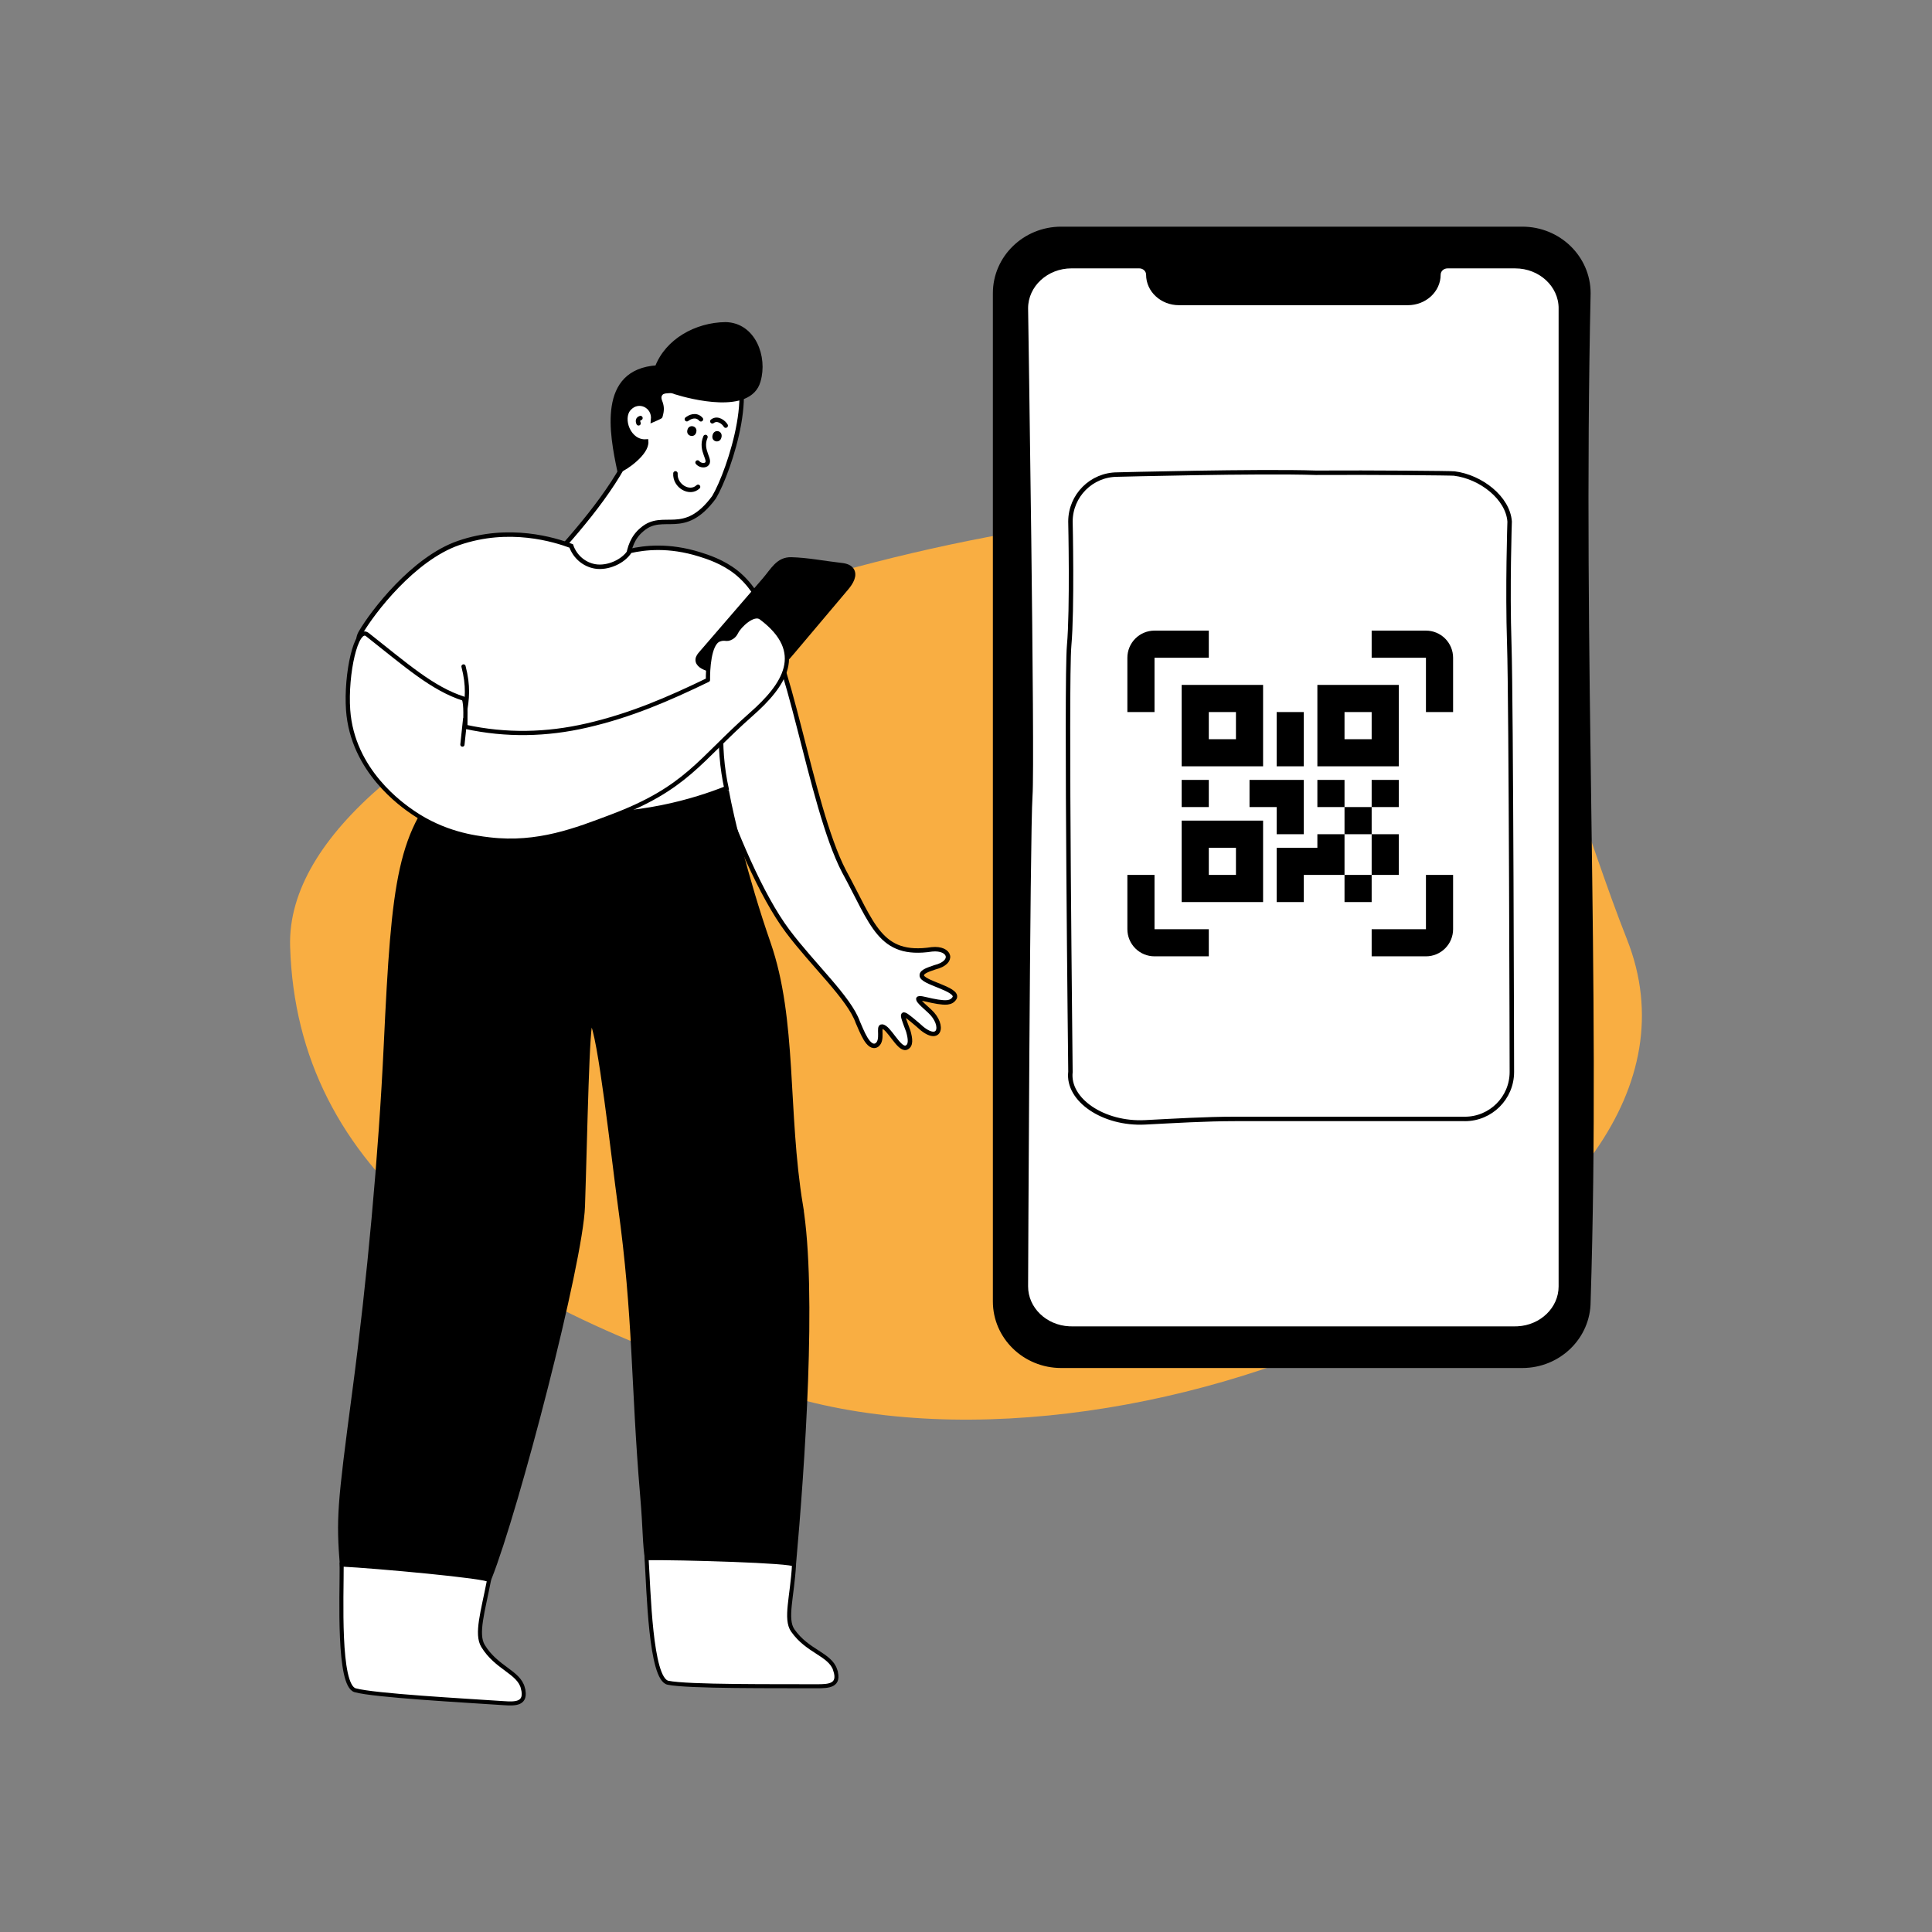<svg width="1299" height="1299" viewBox="0 0 1299 1299" fill="none" xmlns="http://www.w3.org/2000/svg">
    <rect x="0" y="0" width="1299" height="1299" fill="#808080" stroke="none"/>
    <path d="M1093.95 631.671C1037.12 487.888 1024.6 338.016 802.571 344.69C580.539 351.363 190.531 485.485 195.061 636.348C199.591 787.21 324.003 878.156 530.398 938.739C771.785 1009.6 1172.41 830.175 1093.94 631.655L1093.95 631.671Z" fill="#F9AE42"/>
    <path d="M1023.53 153.899H713.508C688.973 153.899 669.066 173.27 669.066 197.156V875.039C669.066 898.924 688.957 918.296 713.508 918.296H1023.53C1048.07 918.296 1067.97 898.924 1067.97 875.039C1074.81 660.071 1062.53 446.84 1067.97 197.156C1067.97 173.27 1048.08 153.899 1023.53 153.899Z" fill="black" stroke="black" stroke-width="3" stroke-miterlimit="10"/>
    <path d="M1049.45 207.288V864.939C1049.45 880.072 1036.52 892.494 1020.33 893.257C1019.81 893.29 1019.29 893.29 1018.77 893.29H720.442C719.906 893.29 719.386 893.29 718.867 893.257C702.694 892.494 689.753 880.089 689.753 864.939C689.753 864.939 691.003 559.284 692.724 535.123C694.445 510.945 689.753 207.288 689.753 207.288C689.753 191.651 703.522 178.937 720.458 178.937H765.972C769.349 178.937 772.093 181.503 772.093 184.718C772.093 189.946 774.383 194.688 778.117 198.13C781.836 201.572 786.983 203.699 792.682 203.699H946.565C957.948 203.699 967.138 195.175 967.138 184.718C967.138 183.127 967.82 181.665 968.924 180.642C970.044 179.587 971.571 178.953 973.26 178.953H1018.79C1035.69 178.953 1049.46 191.667 1049.46 207.304L1049.45 207.288Z" fill="white" stroke="black" stroke-width="3" stroke-miterlimit="10"/>
    <path d="M984.918 752.316H830.564C810.657 752.316 789.727 753.615 769.885 754.622C741.924 756.034 717.568 739.505 719.727 720.718C719.76 720.49 716.658 458.417 718.85 434.061C721.042 409.705 719.727 350.681 719.727 350.681C719.727 333.226 733.87 319.083 751.325 319.083C751.325 319.083 846.25 316.599 884.716 317.865C922.891 317.638 976.523 318.125 977.822 318.385C995.878 320.642 1013.93 334.931 1015.02 350.698C1015.02 350.698 1013.51 394.912 1014.78 433.217C1016.05 471.521 1016.52 720.734 1016.52 720.734C1016.52 738.189 1002.37 752.332 984.918 752.332V752.316Z" fill="white" stroke="black" stroke-width="3" stroke-linecap="round" stroke-linejoin="round"/>
    <path d="M794.5 460.5H849.25V515.25H794.5V460.5ZM940.5 460.5V515.25H885.75V460.5H940.5ZM885.75 560.875H904V542.625H885.75V524.375H904V542.625H922.25V524.375H940.5V542.625H922.25V560.875H940.5V588.25H922.25V606.5H904V588.25H876.625V606.5H858.375V570H885.75V560.875ZM904 560.875V588.25H922.25V560.875H904ZM794.5 606.5V551.75H849.25V606.5H794.5ZM812.75 478.75V497H831V478.75H812.75ZM904 478.75V497H922.25V478.75H904ZM812.75 570V588.25H831V570H812.75ZM794.5 524.375H812.75V542.625H794.5V524.375ZM840.125 524.375H876.625V560.875H858.375V542.625H840.125V524.375ZM858.375 478.75H876.625V515.25H858.375V478.75ZM776.25 442.25V478.75H758V442.25C758 437.41 759.923 432.768 763.345 429.345C766.768 425.923 771.41 424 776.25 424H812.75V442.25H776.25ZM958.75 424C963.59 424 968.232 425.923 971.655 429.345C975.077 432.768 977 437.41 977 442.25V478.75H958.75V442.25H922.25V424H958.75ZM776.25 588.25V624.75H812.75V643H776.25C771.41 643 766.768 641.077 763.345 637.655C759.923 634.232 758 629.59 758 624.75V588.25H776.25ZM958.75 624.75V588.25H977V624.75C977 629.59 975.077 634.232 971.655 637.655C968.232 641.077 963.59 643 958.75 643H922.25V624.75H958.75Z" fill="black"/>
    <path d="M457.67 442.358C459.229 457.914 493.75 578.169 529.537 625.988C546.652 648.851 571.073 671.031 576.772 687.35C579.175 692.546 583.803 706.055 589.519 702.662C594.081 699.398 590.136 689.931 593.026 690.224C597.491 690.272 604.23 705.698 609.101 704.48C612.836 703.23 612.121 698.31 610.644 693.195C605.691 680.027 604.831 678.598 617.171 689.103C631.866 703.23 635.633 689.477 625.079 679.848C610.27 666.826 619.607 671.908 630.6 673.564C634.838 674.116 639.725 674.928 641.933 670.771C644.19 664.731 619.38 660.704 619.769 655.735C619.737 653.251 624.153 651.903 628.619 650.361C642.128 647.016 638.962 637.046 626.589 638.296C591.467 643.655 586.888 621.361 567.452 585.784C544.427 541.602 529.408 428.946 510.264 417.742C491.12 406.538 456.111 426.787 457.67 442.342V442.358Z" fill="white" stroke="black" stroke-width="3" stroke-miterlimit="10"/>
    <path fill-rule="evenodd" clip-rule="evenodd" d="M538.517 810.462C528.125 747.331 534.782 685.905 516.791 634.139C501.56 590.314 491.866 548.665 488.879 532.476C415.323 531.031 340.663 522.929 303.284 522.669C268.308 558.262 264.639 590.753 259.378 702.58C255.871 777.094 248.142 860.799 238.188 935.881C227.991 1012.91 227.358 1020.66 229.923 1053.47C261.132 1053.47 299.907 1054.12 329.248 1061.06C347.645 1014.65 390.691 849.01 391.973 811.047C393.629 762.107 394.88 684.427 397.591 687.139C403.047 692.594 412.741 781.365 416.784 810.479C427.225 885.756 425.39 930.457 431.739 1005.18C433.866 1030.33 433.168 1036.5 435.1 1049.36C464.798 1046.46 533.304 1057.94 533.84 1051.95C539.686 986.59 548.064 868.576 538.501 810.446L538.517 810.462Z" fill="black"/>
    <path d="M538.517 810.462C528.125 747.331 534.782 685.905 516.791 634.139C501.56 590.314 491.866 548.665 488.879 532.476C415.323 531.031 340.663 522.929 303.284 522.669C268.308 558.262 264.639 590.753 259.378 702.58C255.871 777.094 248.142 860.799 238.188 935.881C227.991 1012.91 227.358 1020.66 229.923 1053.47C261.132 1053.47 299.907 1054.12 329.248 1061.06C347.645 1014.65 390.691 849.01 391.973 811.047C393.629 762.107 394.88 684.427 397.591 687.139C403.047 692.594 412.741 781.365 416.784 810.479C427.225 885.756 425.39 930.457 431.739 1005.18C433.866 1030.33 433.168 1036.5 435.1 1049.36C464.798 1046.46 533.304 1057.94 533.84 1051.95C539.686 986.59 548.064 868.576 538.501 810.446L538.517 810.462Z" stroke="black" stroke-width="2.71" stroke-miterlimit="100"/>
    <path fill-rule="evenodd" clip-rule="evenodd" d="M351.558 1134.94C348.7 1124.12 333.843 1121.57 324.766 1106.67C319.895 1098.66 324.669 1083.71 328.777 1062.53C329.264 1060.07 251.584 1053.02 229.728 1051.96C229.809 1073.66 227.163 1133.17 238.789 1136.45C251.6 1140.05 312.263 1143.36 338.633 1145.13C346.46 1145.67 354.432 1145.86 351.542 1134.94H351.558Z" fill="white"/>
    <path d="M351.558 1134.94C348.7 1124.12 333.843 1121.57 324.766 1106.67C319.895 1098.66 324.669 1083.71 328.777 1062.53C329.264 1060.07 251.584 1053.02 229.728 1051.96C229.809 1073.66 227.163 1133.17 238.789 1136.45C251.6 1140.05 312.263 1143.36 338.633 1145.13C346.46 1145.67 354.432 1145.86 351.542 1134.94H351.558Z" stroke="black" stroke-width="2.71" stroke-miterlimit="100"/>
    <path fill-rule="evenodd" clip-rule="evenodd" d="M561.558 1122.77C558.018 1112.16 543.031 1110.55 533.028 1096.26C527.654 1088.58 532.704 1073.36 533.873 1052.06C534.019 1049.56 456.598 1047.34 434.727 1047.66C436.172 1069.3 437.292 1128.86 449.097 1131.4C462.103 1134.19 522.864 1133.65 549.282 1133.77C557.125 1133.8 565.097 1133.49 561.525 1122.77H561.558Z" fill="white"/>
    <path d="M561.558 1122.77C558.018 1112.16 543.031 1110.55 533.028 1096.26C527.654 1088.58 532.704 1073.36 533.873 1052.06C534.019 1049.56 456.598 1047.34 434.727 1047.66C436.172 1069.3 437.292 1128.86 449.097 1131.4C462.103 1134.19 522.864 1133.65 549.282 1133.77C557.125 1133.8 565.097 1133.49 561.525 1122.77H561.558Z" stroke="black" stroke-width="2.71" stroke-miterlimit="100"/>
    <path d="M430.7 262.95C449.909 265.451 476.311 259.93 486.865 239.812C512.098 251.422 490.6 316.713 480.094 334.346C459.7 361.885 446.109 343.569 431.739 355.975C419.366 366.026 421.558 384.537 422.613 398.355C406.766 417.418 366.545 410.37 363.769 383.887C383.741 362.356 411.458 331.424 424.237 302.976C408.422 298.916 418.294 267.058 430.7 262.95Z" fill="white" stroke="black" stroke-width="3" stroke-miterlimit="10"/>
    <path d="M429.336 284.611C429.336 284.611 427.939 281.834 430.602 281.087" stroke="black" stroke-width="3" stroke-miterlimit="10" stroke-linecap="round"/>
    <path d="M461.827 281.851C463.548 280.503 467.9 278.132 471.277 281.916" stroke="black" stroke-width="3" stroke-miterlimit="10" stroke-linecap="round"/>
    <path d="M487.937 286.17C486.8 284.14 482.53 280.454 478.958 283.263" stroke="black" stroke-width="3" stroke-miterlimit="10" stroke-linecap="round"/>
    <path d="M474.33 293.818C470.303 303.122 478.86 309.568 474.785 312.312C473.145 313.286 470.319 312.669 469.02 310.964" stroke="black" stroke-width="3" stroke-miterlimit="10" stroke-linecap="round"/>
    <path d="M485.079 294.045C486.216 289.547 480.127 288.07 479.087 292.616C477.935 297.114 484.089 298.559 485.079 294.045ZM485.079 294.045C486.216 289.547 480.127 288.07 479.087 292.616C477.935 297.114 484.089 298.559 485.079 294.045Z" fill="black"/>
    <path d="M468.143 290.554C469.231 286.3 463.142 284.822 462.168 289.109C461.064 293.379 467.218 294.841 468.143 290.554ZM468.143 290.554C469.231 286.3 463.142 284.822 462.168 289.109C461.064 293.379 467.218 294.841 468.143 290.554Z" fill="black"/>
    <path d="M469.345 327.332C463.743 332.69 453.562 326.764 454.147 318.288" stroke="black" stroke-width="3" stroke-miterlimit="10" stroke-linecap="round"/>
    <path d="M441.79 247.119C448.561 229.225 468.03 218.297 487.823 218.07C506.578 218.427 514.648 240.023 509.89 256.147C504.077 277.255 464.344 266.847 454.147 263.648C448.464 261.164 441.433 263.307 443.657 269.608C445.037 273.131 445.313 275.388 443.998 279.935C444.128 280.162 439.143 282.305 439.143 282.305C440.182 272.741 429.255 267.643 422.922 274.69C416.817 281.315 422.63 297.666 434.467 296.854C435.068 304.632 420.665 314.699 416.459 316.177C411.28 291.577 403.34 249.603 441.79 247.119Z" fill="black" stroke="black" stroke-width="3" stroke-miterlimit="10"/>
    <path fill-rule="evenodd" clip-rule="evenodd" d="M522.052 449.357C522.425 426.332 513.105 399.134 494.887 384.715C485.859 377.587 475.515 374.339 470.547 372.781C449.487 366.172 433.298 368.267 423.588 370.442C419.122 377.717 408.487 382.182 400.271 380.851C392.818 379.649 386.582 374.323 384.066 367.065C373.024 362.957 342.465 353.296 308.334 365.084C277.775 375.655 250.447 411.751 242.767 424.871C229.858 445.752 293.753 450.964 303.463 482.887C308.285 498.767 302.635 514.891 296.416 526.826C315.137 534.993 344.105 544.947 380.64 547.22C429.06 550.24 467.315 538.338 488.424 529.96C487.06 523.676 485.891 516.45 485.274 508.412C484.722 501.414 484.689 494.984 484.917 489.252C498.345 478.828 514.842 466.179 522.036 449.357H522.052Z" fill="white"/>
    <path d="M522.052 449.357C522.425 426.332 513.105 399.134 494.887 384.715C485.859 377.587 475.515 374.339 470.547 372.781C449.487 366.172 433.298 368.267 423.588 370.442C419.122 377.717 408.487 382.182 400.271 380.851C392.818 379.649 386.582 374.323 384.066 367.065C373.024 362.957 342.465 353.296 308.334 365.084C277.775 375.655 250.447 411.751 242.767 424.871C229.858 445.752 293.753 450.964 303.463 482.887C308.285 498.767 302.635 514.891 296.416 526.826C315.137 534.993 344.105 544.947 380.64 547.22C429.06 550.24 467.315 538.338 488.424 529.96C487.06 523.676 485.891 516.45 485.274 508.412C484.722 501.414 484.689 494.984 484.917 489.252C498.345 478.828 514.842 466.179 522.036 449.357H522.052Z" stroke="black" stroke-width="2.99" stroke-miterlimit="10"/>
    <path d="M312.28 480.24C314.196 470.076 315.072 461.275 311.646 448.09Z" fill="white"/>
    <path d="M312.28 480.24C314.196 470.076 315.072 461.275 311.646 448.09" stroke="black" stroke-width="2.84" stroke-linecap="round" stroke-linejoin="round"/>
    <path d="M564.822 379.844C567.679 380.169 570.862 380.672 572.551 382.994C575.246 386.712 572.177 391.762 569.222 395.27C557.141 409.591 545.06 423.912 532.98 438.218C529.196 442.699 525.332 447.246 520.331 450.298C507.39 458.174 490.811 454.114 476.278 449.828C472.901 448.837 468.793 446.807 469.118 443.316C469.264 441.741 470.352 440.426 471.375 439.241C485.599 422.76 499.823 406.295 514.031 389.814C519.665 383.286 523.14 375.898 532.054 376.142C542.885 376.418 554.024 378.642 564.805 379.86L564.822 379.844Z" fill="black" stroke="black" stroke-width="3" stroke-miterlimit="10"/>
    <path d="M511.644 415.29C506.74 411.621 497.257 420.454 494.968 425.114C494.123 426.835 493.068 427.874 491.899 428.556C488.278 430.7 487.71 428.394 483.423 430.067C476.587 432.729 475.905 450.834 476.002 457.167C449.227 470.124 423.961 481.036 394.555 487.807C367.471 494.042 340.387 494.643 312.897 488.684C312.734 484.056 313.546 473.372 311.809 469.783C290.781 463.126 272.676 446.872 247.005 426.673C239.422 420.697 232.375 453.432 234.064 477.366C236.954 518.431 270.744 541.569 277.629 546.278C298.429 560.519 318.905 563.198 329.085 564.399C361.69 568.264 387.524 557.904 410.906 549.136C461.859 529.992 470.043 511.222 505.214 480.175C527.069 460.885 542.69 438.494 511.66 415.29H511.644Z" fill="white" stroke="black" stroke-width="2.84" stroke-linecap="round" stroke-linejoin="round"/>
    <path d="M312.718 483.634C312.117 489.301 311.159 498.183 310.916 500.618Z" fill="white"/>
    <path d="M312.718 483.634C312.117 489.301 311.159 498.183 310.916 500.618" stroke="black" stroke-width="2.84" stroke-linecap="round" stroke-linejoin="round"/>
</svg>
